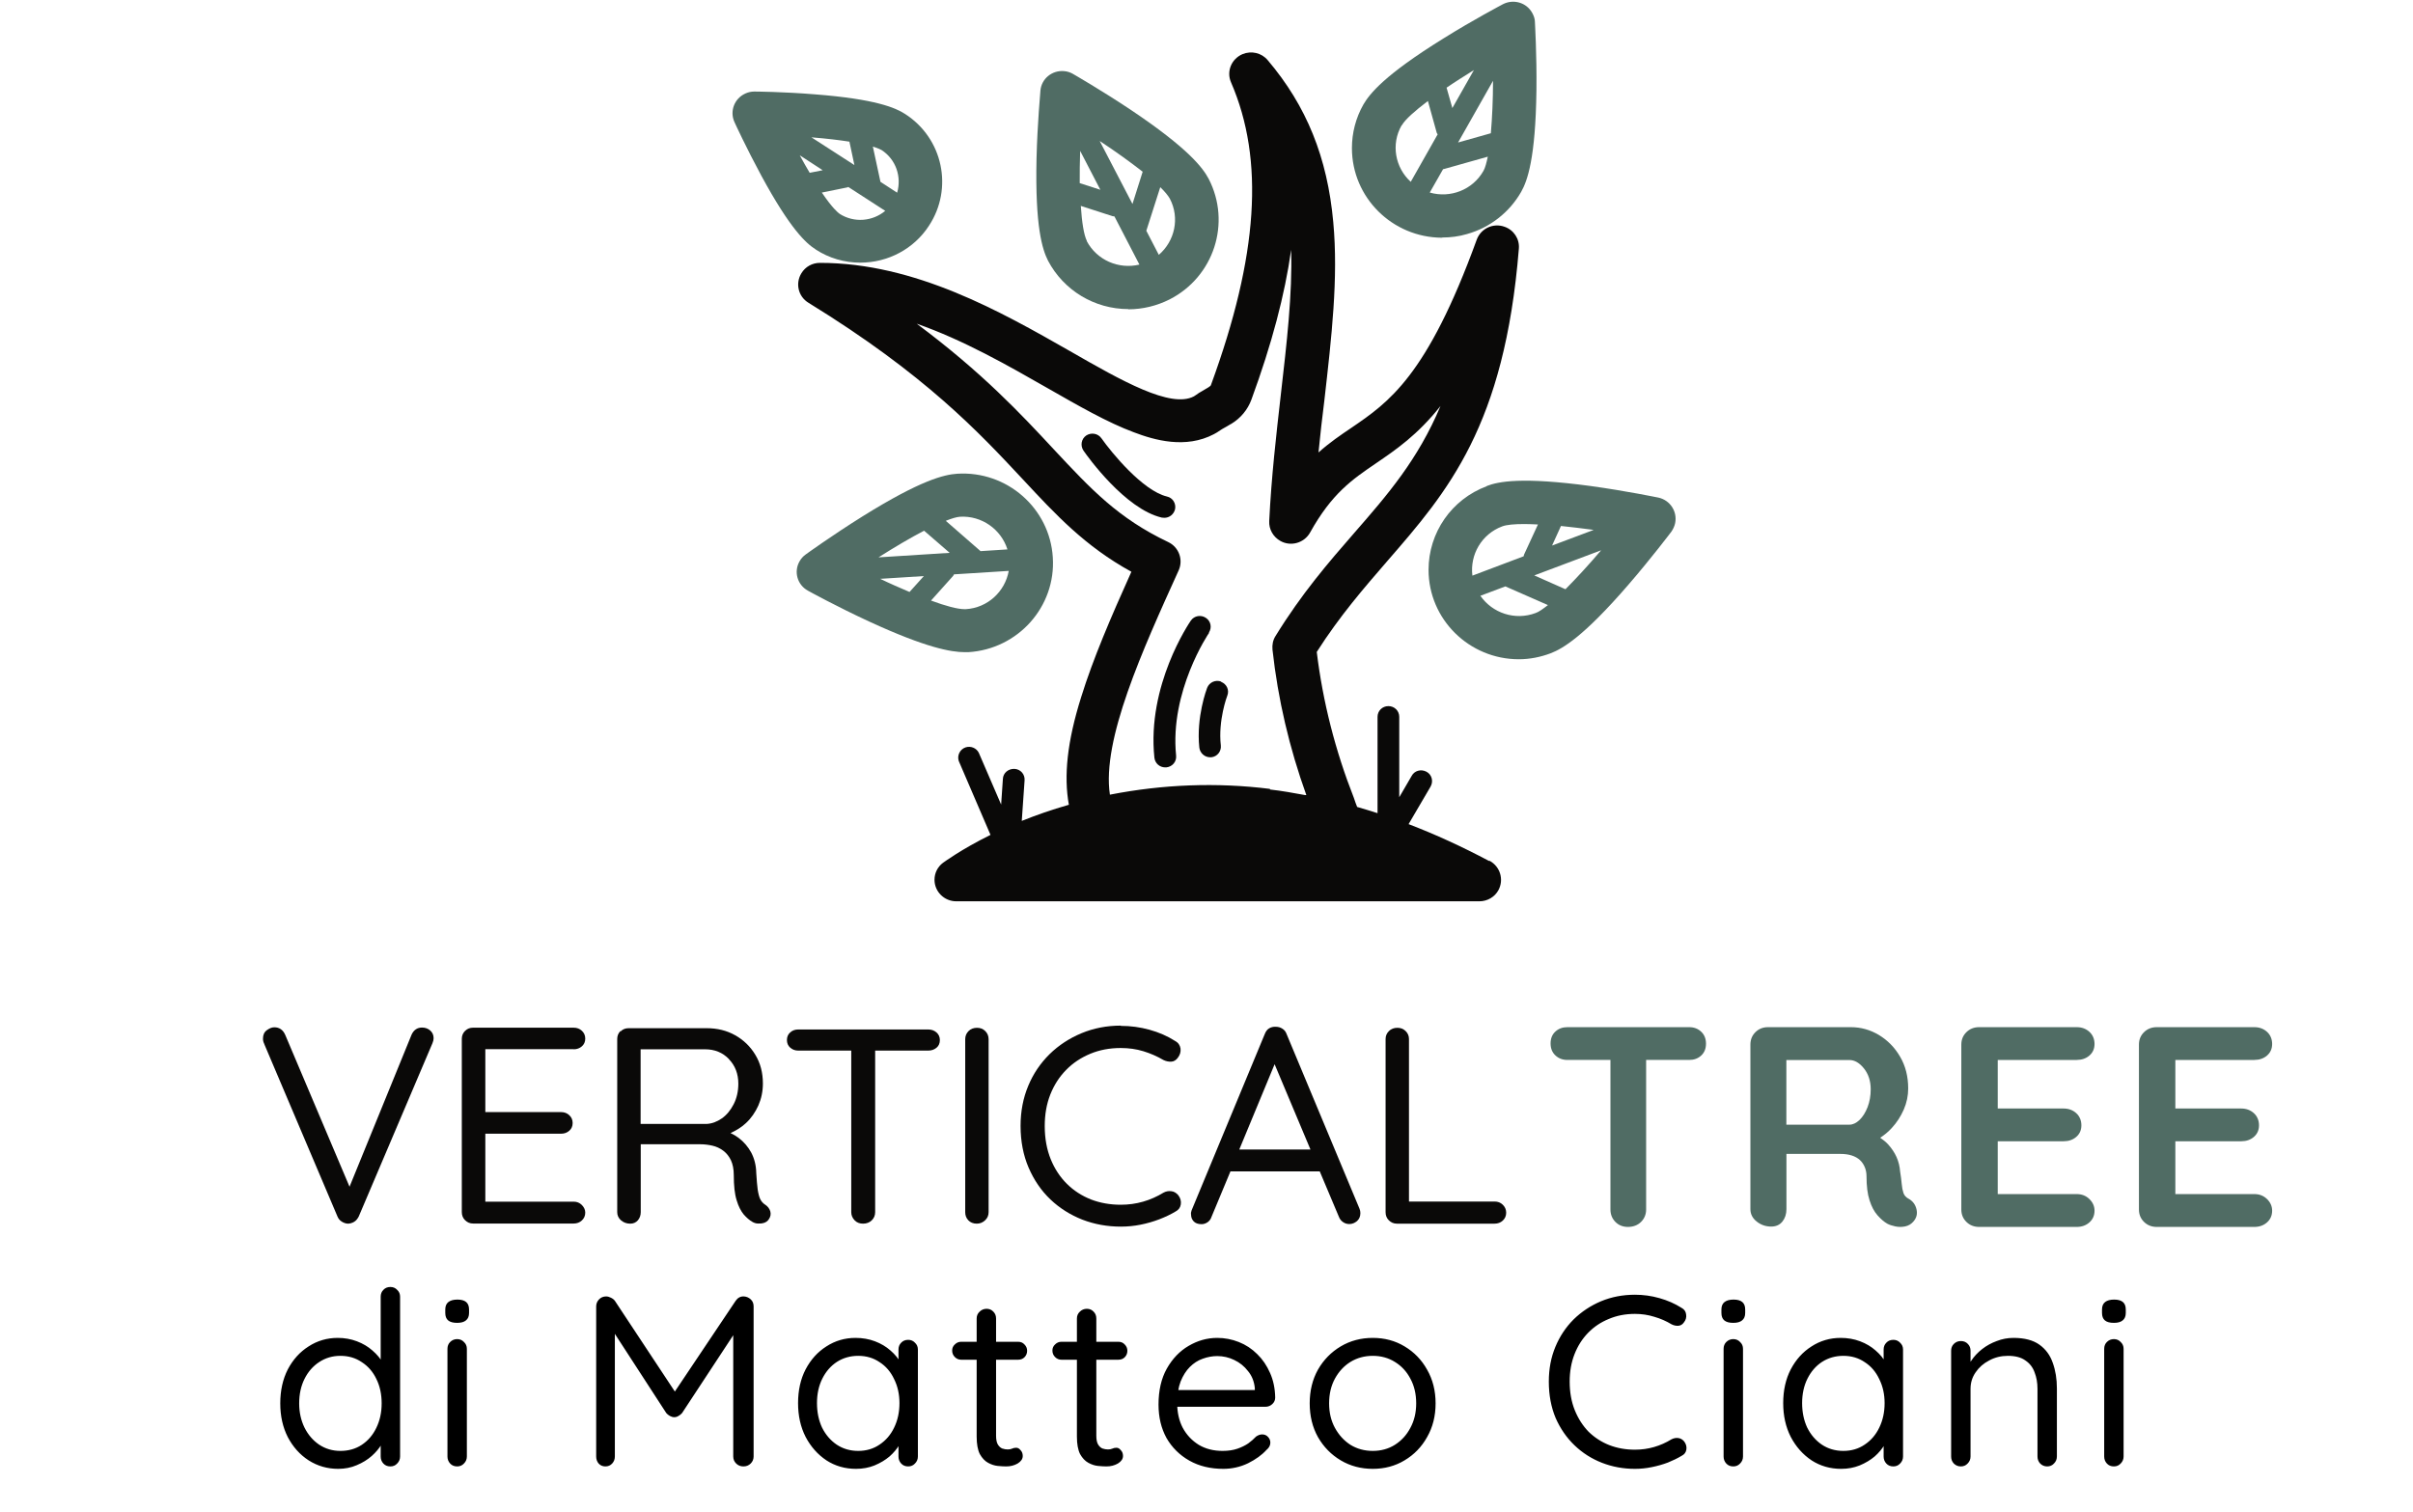 <svg width="504" height="316" viewBox="0 0 504 316" fill="none" xmlns="http://www.w3.org/2000/svg">
<path d="M310.984 179.867C305.407 176.903 299.831 174.343 294.209 172.187L298.788 164.372C298.788 164.372 298.788 164.328 298.833 164.283C299.423 163.205 299.06 161.813 297.927 161.229C296.793 160.645 295.433 161.004 294.843 162.127L292.259 166.573V149.776C292.259 148.519 291.262 147.53 289.992 147.53C288.723 147.53 287.725 148.519 287.725 149.776V169.897C286.32 169.448 284.869 168.998 283.463 168.594C283.191 167.965 283.01 167.337 282.783 166.708C278.929 156.917 276.3 146.677 275.03 136.213C279.836 128.667 284.914 122.829 289.811 117.17C302.37 102.708 314.249 89.01 317.241 51.958C317.422 49.937 316.198 48.05 314.249 47.377C311.891 46.523 309.307 47.736 308.445 50.071C298.063 78.635 290.038 84.07 282.285 89.369C280.018 90.896 277.705 92.468 275.393 94.534C275.756 90.852 276.164 87.214 276.617 83.665C278.113 70.506 279.564 58.111 278.476 46.389C277.252 32.915 272.899 22.136 264.784 12.57C263.514 11.043 261.383 10.549 259.524 11.312C257.212 12.3 256.124 14.905 257.121 17.196C264.149 33.409 262.789 53.485 252.95 80.387C252.905 80.567 252.769 80.701 252.588 80.791L252.406 80.926C251.998 81.15 251.59 81.42 251.046 81.734C250.593 81.959 250.23 82.228 249.913 82.453C249.686 82.588 249.504 82.722 249.368 82.812C244.517 85.372 234.316 79.579 223.525 73.381C209.107 65.162 191.198 54.922 171.249 54.922C169.662 54.922 168.212 55.73 167.395 57.078C166.081 59.188 166.715 61.973 168.892 63.276C193.284 78.276 204.528 90.402 213.596 100.103C220.533 107.559 226.608 114.116 236.311 119.46C232.004 129.027 228.286 137.695 225.837 145.599C222.89 154.941 222.165 162.127 223.253 168.145C219.626 169.178 216.316 170.346 213.415 171.514L214.004 163.025C214.095 161.768 213.143 160.69 211.873 160.645C210.604 160.6 209.515 161.498 209.47 162.756L209.107 168.1L204.437 157.276C203.939 156.288 202.76 155.794 201.672 156.154C200.493 156.558 199.858 157.86 200.266 159.028L206.886 174.433C200.72 177.487 197.229 180.092 196.957 180.271C195.823 181.125 195.188 182.427 195.188 183.819C195.188 186.29 197.229 188.311 199.722 188.311H308.989C310.667 188.311 312.208 187.412 312.979 185.975C314.158 183.775 313.342 181.08 311.166 179.867H310.984ZM265.237 164.822C254.084 163.429 242.84 163.878 231.822 166.034C230.099 154.627 238.623 135.853 246.195 119.146C247.192 116.9 246.195 114.296 244.018 113.263C233.545 108.277 227.923 102.259 220.125 93.906C213.279 86.54 205.163 77.827 191.47 67.632C201.218 71.045 210.422 76.3 218.901 81.15C225.339 84.833 231.369 88.291 236.81 90.312C241.162 91.974 247.646 93.816 253.54 90.717C253.993 90.492 254.401 90.223 254.854 89.908C255.036 89.774 255.262 89.639 255.353 89.594C256.033 89.235 256.532 88.92 256.985 88.651L257.167 88.561C259.116 87.393 260.613 85.597 261.383 83.486C265.645 71.854 268.365 61.569 269.68 52.182C269.952 61.479 268.774 71.584 267.504 82.633C266.552 90.986 265.554 99.654 265.101 108.861C265.01 110.568 265.917 112.185 267.459 113.038C269.635 114.251 272.401 113.442 273.625 111.286C278.159 103.112 282.421 100.193 287.363 96.825C291.579 93.95 296.068 90.896 300.874 84.833C296.158 96.061 289.811 103.382 282.874 111.331C277.433 117.574 271.857 124.041 266.416 132.889C265.872 133.742 265.69 134.731 265.781 135.719C266.915 146.093 269.318 156.288 272.854 166.124C272.763 166.124 272.673 166.124 272.627 166.124C270.179 165.675 267.731 165.226 265.282 164.956L265.237 164.822Z" fill="#0A0908"/>
<path d="M252.497 132.171C253.177 131.138 252.905 129.79 251.907 129.117C250.865 128.398 249.459 128.623 248.734 129.656C248.371 130.195 239.53 143.174 241.117 158.309C241.253 159.477 242.205 160.331 243.384 160.331C243.474 160.331 243.52 160.331 243.61 160.331C244.88 160.196 245.787 159.118 245.651 157.86C244.29 144.432 252.406 132.395 252.542 132.216L252.497 132.171Z" fill="#0A0908"/>
<path d="M255.082 142.411C253.903 141.962 252.588 142.545 252.134 143.713C252.044 143.938 249.822 149.821 250.502 156.199C250.638 157.322 251.59 158.22 252.769 158.22C252.86 158.22 252.951 158.22 252.996 158.22C254.265 158.085 255.127 156.962 254.991 155.75C254.401 150.495 256.306 145.42 256.351 145.33C256.804 144.162 256.215 142.905 255.036 142.456L255.082 142.411Z" fill="#0A0908"/>
<path d="M235.676 64.623C238.668 64.623 241.616 63.904 244.291 62.557C253.54 57.841 257.212 46.568 252.452 37.361C251.227 35.07 248.28 31.073 236.311 23.034C230.054 18.857 224.341 15.579 224.115 15.444C223.571 15.13 222.936 14.905 222.256 14.86C219.762 14.636 217.541 16.432 217.314 18.902C217.314 19.172 216.679 25.684 216.498 33.139C216.18 47.421 217.722 52.137 218.901 54.472C222.165 60.67 228.603 64.578 235.676 64.578V64.623ZM229.827 39.651L225.52 38.259C225.52 36.148 225.52 33.858 225.611 31.522L229.827 39.651ZM227.016 50.34C226.382 49.083 225.974 46.433 225.747 43.02L232.412 45.176C232.412 45.176 232.638 45.176 232.774 45.221L237.988 55.281C233.681 56.314 229.102 54.383 226.971 50.34H227.016ZM242.024 53.215L239.439 48.23C239.439 48.23 239.439 48.23 239.439 48.185L242.341 39.112C243.293 40.011 243.973 40.864 244.336 41.493C246.467 45.535 245.379 50.386 242.024 53.26V53.215ZM238.668 35.879L236.538 42.616L229.691 29.456C233.046 31.657 236.13 33.903 238.668 35.879Z" fill="#506C64"/>
<path d="M170.388 52.137C173.153 53.934 176.372 54.877 179.682 54.877C185.485 54.877 190.881 52.002 194.009 47.197C199.178 39.382 196.956 28.873 189.022 23.798C187.072 22.54 182.946 20.699 170.206 19.711C163.587 19.172 157.783 19.127 157.557 19.127C156.922 19.127 156.287 19.261 155.698 19.531C153.385 20.564 152.388 23.214 153.385 25.459C153.476 25.684 155.879 30.894 159.007 36.687C165.038 47.825 168.347 50.835 170.342 52.092L170.388 52.137ZM167.078 32.511C167.078 32.511 167.078 32.511 167.078 32.466L171.838 35.565L169.118 36.103C168.483 35.026 167.803 33.858 167.078 32.511ZM175.33 44.637C175.057 44.457 173.879 43.514 171.657 40.235L176.962 39.157C176.962 39.157 177.098 39.113 177.188 39.068L184.896 44.053C182.266 46.254 178.413 46.613 175.375 44.682L175.33 44.637ZM187.344 40.235L183.899 37.99L182.312 30.624C183.445 30.983 183.944 31.253 184.125 31.343C187.163 33.319 188.342 36.957 187.39 40.235H187.344ZM177.415 29.591L178.458 34.487L169.481 28.693C172.836 28.962 175.33 29.277 177.37 29.591H177.415Z" fill="#506C64"/>
<path d="M181.586 129.88C193.465 135.359 198.679 136.258 201.49 136.258C201.762 136.258 202.034 136.258 202.261 136.258C212.643 135.629 220.578 126.736 219.898 116.451C219.263 106.167 210.286 98.307 199.903 98.981C197.273 99.16 192.422 100.238 180.181 107.873C173.788 111.87 168.438 115.733 168.256 115.868C167.712 116.272 167.304 116.721 166.987 117.305C165.763 119.461 166.534 122.2 168.755 123.413C168.982 123.548 174.785 126.736 181.586 129.88ZM193.012 110.882L198.362 115.508L183.49 116.451C186.891 114.296 190.155 112.365 193.012 110.882ZM183.762 120.943L192.966 120.359L189.974 123.682C187.979 122.829 185.893 121.931 183.762 120.898V120.943ZM201.717 127.275H201.445C199.994 127.275 197.5 126.602 194.462 125.479L199.087 120.314C199.087 120.314 199.223 120.089 199.268 120L210.694 119.281C209.923 123.593 206.296 127.006 201.717 127.275ZM200.492 107.963C205.072 107.694 209.107 110.613 210.422 114.79L204.8 115.149C204.8 115.149 204.8 115.149 204.754 115.104L197.545 108.816C198.77 108.322 199.812 108.008 200.538 107.963H200.492Z" fill="#506C64"/>
<path d="M301.281 49.622C303.004 49.622 304.727 49.398 306.405 48.904C311.211 47.556 315.291 44.367 317.739 40.056C319.009 37.81 320.732 33.139 320.913 18.857C321.004 11.357 320.596 4.845 320.596 4.575C320.596 3.947 320.369 3.318 320.052 2.734C318.873 0.533 316.107 -0.275 313.886 0.893C313.659 1.027 307.81 4.081 301.417 8.078C289.176 15.669 286.093 19.576 284.778 21.822C283.191 24.606 282.375 27.75 282.375 30.939C282.375 41.269 290.808 49.622 301.191 49.667L301.281 49.622ZM303.367 22.63L302.143 18.318C303.911 17.106 305.861 15.893 307.856 14.636L303.322 22.63H303.367ZM311.845 16.881C311.845 20.878 311.664 24.651 311.392 27.84L304.546 29.771L311.845 16.881ZM298.652 40.191L301.417 35.34C301.417 35.34 301.463 35.34 301.508 35.34L310.757 32.735C310.485 33.993 310.213 35.071 309.85 35.699C307.583 39.697 302.914 41.448 298.652 40.236V40.191ZM292.803 26.178C293.483 24.965 295.523 23.169 298.244 21.103L300.103 27.795C300.103 27.795 300.239 27.974 300.284 28.064L294.662 37.99C291.397 35.026 290.491 30.13 292.758 26.178H292.803Z" fill="#506C64"/>
<path d="M310.531 101.586C303.186 104.325 298.38 111.287 298.38 119.057C298.38 129.386 306.858 137.74 317.241 137.74C319.508 137.74 321.775 137.291 323.906 136.482C326.354 135.539 330.707 133.069 340.092 122.2C344.988 116.542 348.933 111.287 349.114 111.062C349.477 110.523 349.749 109.939 349.885 109.311C350.384 106.885 348.842 104.505 346.394 103.966C346.122 103.921 339.684 102.574 332.203 101.541C317.876 99.61 312.979 100.598 310.531 101.541V101.586ZM313.75 109.984C314.702 109.625 316.289 109.49 318.42 109.49C319.236 109.49 320.233 109.535 321.231 109.58L318.329 115.868C318.329 115.868 318.284 116.092 318.238 116.227L307.538 120.269C306.994 115.913 309.443 111.601 313.75 109.984ZM309.171 124.491L314.43 122.515C314.43 122.515 314.43 122.515 314.521 122.56L323.316 126.422C322.274 127.231 321.412 127.859 320.732 128.084C316.425 129.701 311.71 128.084 309.216 124.491H309.171ZM326.943 123.099L320.46 120.224L334.424 114.97C331.84 118.024 329.256 120.808 326.989 123.099H326.943ZM332.792 110.748L324.178 113.982L326.037 109.895C328.213 110.119 330.435 110.389 332.792 110.703V110.748Z" fill="#506C64"/>
<path d="M243.747 103.741C238.669 102.529 232.14 94.534 230.054 91.57C229.329 90.537 227.923 90.312 226.881 90.986C225.838 91.705 225.611 93.097 226.291 94.13C227.153 95.388 234.996 106.346 242.659 108.143C242.84 108.143 243.021 108.187 243.203 108.187C244.246 108.187 245.152 107.469 245.424 106.436C245.696 105.223 244.971 104.011 243.747 103.741Z" fill="#0A0908"/>
<path d="M55.148 218.023L70.483 254.158C70.673 254.615 70.971 254.991 71.378 255.233C71.758 255.475 72.193 255.637 72.627 255.664C73.088 255.664 73.55 255.529 73.957 255.287C74.364 255.045 74.69 254.642 74.934 254.158L90.323 217.97C90.486 217.593 90.567 217.217 90.567 216.921C90.567 216.249 90.323 215.711 89.862 215.308C89.4 214.905 88.83 214.69 88.152 214.69C87.175 214.69 86.442 215.173 85.981 216.141L73.007 247.947L59.599 216.276C59.138 215.173 58.35 214.636 57.292 214.636C56.776 214.636 56.261 214.851 55.718 215.254C55.175 215.657 54.931 216.249 54.931 216.975C54.931 217.163 54.931 217.351 54.985 217.539C55.012 217.728 55.093 217.889 55.175 218.023H55.148Z" fill="#0A0908"/>
<path d="M119.826 219.233C120.504 219.233 121.074 219.018 121.536 218.615C121.997 218.212 122.241 217.674 122.241 217.002C122.241 216.33 121.997 215.792 121.536 215.362C121.074 214.932 120.504 214.717 119.826 214.717H98.818C98.14 214.717 97.597 214.932 97.136 215.389C96.674 215.846 96.457 216.383 96.457 217.056V253.244C96.457 253.916 96.674 254.481 97.136 254.938C97.597 255.395 98.14 255.637 98.818 255.637H119.826C120.504 255.637 121.074 255.422 121.536 254.992C121.997 254.561 122.241 254.024 122.241 253.352C122.241 252.76 121.997 252.249 121.536 251.765C121.074 251.308 120.504 251.066 119.826 251.066H101.37V236.87H117.193C117.872 236.87 118.442 236.655 118.903 236.252C119.364 235.849 119.609 235.311 119.609 234.639C119.609 233.967 119.364 233.429 118.903 232.999C118.442 232.569 117.872 232.354 117.193 232.354H101.37V219.206H119.826V219.233Z" fill="#0A0908"/>
<path d="M129.597 215.415C129.135 215.873 128.918 216.41 128.918 217.082V253.271C128.918 253.943 129.189 254.508 129.705 254.965C130.248 255.422 130.872 255.664 131.632 255.664C132.311 255.664 132.826 255.422 133.233 254.965C133.613 254.508 133.831 253.943 133.831 253.271V239.075H146.289C147.157 239.075 147.998 239.183 148.813 239.371C149.627 239.559 150.387 239.908 151.065 240.419C151.744 240.93 152.26 241.575 152.667 242.409C153.047 243.215 153.264 244.264 153.264 245.501C153.264 247.732 153.454 249.48 153.861 250.77C154.241 252.061 154.757 253.029 155.327 253.728C155.924 254.4 156.521 254.938 157.145 255.287C157.471 255.475 157.824 255.61 158.258 255.637C158.692 255.664 159.126 255.637 159.561 255.502C159.995 255.368 160.321 255.126 160.565 254.776C160.945 254.239 161.053 253.674 160.891 253.083C160.701 252.491 160.348 252.034 159.805 251.684C159.371 251.416 159.045 251.039 158.801 250.555C158.556 250.071 158.394 249.399 158.258 248.539C158.149 247.678 158.041 246.522 157.959 245.097C157.932 243.457 157.552 242.032 156.901 240.796C156.222 239.559 155.354 238.564 154.295 237.758C153.752 237.354 153.182 237.005 152.585 236.736C153.752 236.198 154.838 235.553 155.788 234.666C156.901 233.644 157.742 232.407 158.394 230.982C159.018 229.557 159.344 228.025 159.344 226.385C159.344 224.126 158.828 222.137 157.769 220.389C156.738 218.669 155.327 217.297 153.562 216.303C151.798 215.308 149.817 214.824 147.591 214.824H131.306C130.628 214.824 130.085 215.039 129.624 215.496L129.597 215.415ZM152.232 221.277C153.562 222.648 154.214 224.368 154.214 226.412C154.214 227.998 153.888 229.45 153.237 230.714C152.585 231.977 151.771 232.972 150.767 233.671C149.763 234.37 148.704 234.773 147.564 234.827H133.803V219.233H147.266C149.274 219.233 150.93 219.905 152.26 221.277H152.232Z" fill="#0A0908"/>
<path d="M193.895 215.093H166.699C166.048 215.093 165.478 215.308 165.043 215.711C164.582 216.114 164.365 216.652 164.365 217.297C164.365 217.942 164.582 218.48 165.043 218.883C165.505 219.287 166.048 219.502 166.699 219.502H177.8V253.27C177.8 253.916 178.044 254.48 178.505 254.964C178.967 255.448 179.564 255.663 180.27 255.663C181.002 255.663 181.627 255.421 182.088 254.964C182.55 254.507 182.794 253.943 182.794 253.27V219.502H193.895C194.546 219.502 195.116 219.314 195.605 218.91C196.066 218.534 196.31 217.996 196.31 217.297C196.31 216.652 196.066 216.114 195.605 215.711C195.143 215.308 194.573 215.093 193.895 215.093Z" fill="#0A0908"/>
<path d="M206.488 253.271V217.136C206.488 216.437 206.244 215.872 205.783 215.415C205.321 214.958 204.751 214.743 204.073 214.743C203.367 214.743 202.77 214.958 202.309 215.415C201.847 215.872 201.603 216.437 201.603 217.136V253.271C201.603 253.943 201.82 254.507 202.254 254.964C202.689 255.421 203.286 255.663 204.019 255.663C204.697 255.663 205.267 255.421 205.756 254.964C206.244 254.507 206.488 253.943 206.488 253.271Z" fill="#0A0908"/>
<path d="M234.118 214.286C231.16 214.286 228.419 214.824 225.894 215.873C223.37 216.921 221.145 218.373 219.218 220.255C217.318 222.137 215.825 224.315 214.766 226.869C213.708 229.396 213.165 232.192 213.165 235.23C213.165 238.457 213.735 241.387 214.848 243.968C215.961 246.549 217.481 248.781 219.408 250.609C221.335 252.437 223.56 253.835 226.084 254.83C228.609 255.798 231.268 256.282 234.118 256.282C235.502 256.282 236.86 256.148 238.217 255.879C239.574 255.61 240.876 255.234 242.152 254.75C243.401 254.266 244.541 253.728 245.518 253.136C246.142 252.814 246.522 252.33 246.63 251.658C246.739 250.986 246.576 250.313 246.088 249.695C245.681 249.238 245.219 248.942 244.676 248.888C244.133 248.808 243.563 248.888 243.021 249.184C241.691 249.991 240.279 250.636 238.759 251.066C237.267 251.496 235.72 251.711 234.091 251.711C231.838 251.711 229.776 251.335 227.876 250.609C225.976 249.856 224.293 248.781 222.855 247.356C221.416 245.931 220.276 244.21 219.462 242.194C218.648 240.177 218.213 237.865 218.213 235.284C218.213 232.865 218.593 230.66 219.38 228.67C220.168 226.681 221.28 224.96 222.692 223.535C224.103 222.083 225.786 220.981 227.713 220.174C229.64 219.368 231.757 218.965 234.091 218.965C235.747 218.965 237.321 219.18 238.814 219.637C240.307 220.094 241.718 220.712 242.994 221.465C243.536 221.734 244.106 221.841 244.649 221.814C245.192 221.788 245.653 221.492 246.006 221.008C246.468 220.416 246.658 219.771 246.576 219.072C246.468 218.373 246.088 217.835 245.436 217.486C243.835 216.464 242.044 215.684 240.089 215.147C238.135 214.609 236.154 214.34 234.091 214.34L234.118 214.286Z" fill="#0A0908"/>
<path d="M275.645 244.721L279.635 254.185C279.825 254.696 280.123 255.072 280.53 255.341C280.91 255.61 281.344 255.744 281.833 255.744C282.43 255.744 282.946 255.529 283.434 255.126C283.896 254.723 284.14 254.158 284.14 253.459C284.14 253.136 284.086 252.841 283.95 252.518L268.724 216.034C268.561 215.577 268.289 215.2 267.855 214.931C267.448 214.663 266.987 214.528 266.471 214.528C265.955 214.501 265.494 214.609 265.087 214.851C264.68 215.093 264.381 215.496 264.164 216.061L248.883 252.894C248.775 253.217 248.72 253.486 248.775 253.782C248.775 254.319 248.965 254.803 249.318 255.18C249.67 255.556 250.213 255.771 250.973 255.771C251.407 255.771 251.815 255.637 252.222 255.368C252.602 255.099 252.9 254.723 253.036 254.266L256.999 244.748H275.672L275.645 244.721ZM266.227 222.352L273.718 240.177H258.844L266.227 222.352Z" fill="#0A0908"/>
<path d="M291.767 255.663H312.177C312.856 255.663 313.426 255.448 313.887 255.018C314.349 254.588 314.593 254.05 314.593 253.378C314.593 252.706 314.349 252.168 313.887 251.711C313.426 251.254 312.856 251.039 312.177 251.039H294.291V217.082C294.291 216.41 294.047 215.872 293.586 215.415C293.124 214.958 292.554 214.743 291.876 214.743C291.17 214.743 290.573 214.958 290.111 215.415C289.65 215.872 289.406 216.41 289.406 217.082V253.271C289.406 253.943 289.623 254.507 290.084 254.964C290.546 255.421 291.089 255.663 291.767 255.663Z" fill="#0A0908"/>
<path d="M352.845 214.609H327.366C326.378 214.609 325.541 214.909 324.872 215.526C324.202 216.143 323.868 216.965 323.868 218.009C323.868 219.053 324.202 219.875 324.872 220.508C325.541 221.14 326.378 221.457 327.366 221.457H336.371V252.707C336.371 253.735 336.721 254.605 337.406 255.301C338.09 255.997 338.973 256.345 340.037 256.345C341.102 256.345 342.061 255.997 342.76 255.301C343.46 254.605 343.825 253.735 343.825 252.707V221.457H352.83C353.819 221.457 354.656 221.156 355.325 220.54C355.994 219.923 356.329 219.1 356.329 218.057C356.329 217.013 355.994 216.19 355.325 215.558C354.656 214.925 353.819 214.609 352.83 214.609H352.845Z" fill="#506C64"/>
<path d="M398.626 250.447C398.099 250.163 397.749 249.768 397.573 249.263C397.398 248.742 397.27 248.111 397.207 247.354C397.143 246.596 397.031 245.728 396.872 244.734C396.792 243.661 396.537 242.667 396.122 241.736C395.708 240.805 395.118 239.937 394.384 239.116C393.906 238.595 393.332 238.138 392.71 237.712C393.571 237.159 394.384 236.497 395.118 235.692C396.186 234.54 397.015 233.246 397.637 231.826C398.259 230.39 398.562 228.922 398.562 227.423C398.562 224.929 398.004 222.704 396.872 220.779C395.756 218.854 394.273 217.355 392.455 216.25C390.637 215.161 388.676 214.609 386.587 214.609H369.271C368.234 214.609 367.357 214.956 366.656 215.65C365.954 216.345 365.604 217.213 365.604 218.238V252.64C365.604 253.666 366.05 254.534 366.927 255.228C367.804 255.923 368.808 256.27 369.941 256.27C370.945 256.27 371.726 255.923 372.284 255.228C372.843 254.534 373.13 253.666 373.13 252.64V241.089H384.371C385.296 241.089 386.093 241.199 386.779 241.42C387.464 241.641 388.022 241.957 388.469 242.367C388.915 242.777 389.25 243.282 389.489 243.85C389.728 244.419 389.856 245.05 389.856 245.728C389.856 247.796 390.063 249.484 390.494 250.794C390.908 252.104 391.466 253.145 392.152 253.918C392.838 254.692 393.507 255.276 394.193 255.67C394.639 255.907 395.197 256.096 395.883 256.238C396.569 256.38 397.238 256.38 397.924 256.238C398.61 256.096 399.168 255.765 399.614 255.26C400.3 254.502 400.523 253.65 400.3 252.672C400.077 251.693 399.535 250.952 398.642 250.447H398.626ZM390.079 231.321C389.633 232.457 389.075 233.34 388.389 234.003C387.703 234.65 387.002 234.982 386.284 234.982H373.114V221.473H386.284C387.368 221.473 388.373 222.057 389.314 223.225C390.255 224.393 390.733 225.86 390.733 227.596C390.733 228.953 390.51 230.184 390.079 231.321Z" fill="#506C64"/>
<path d="M433.767 221.454C434.817 221.454 435.705 221.154 436.416 220.537C437.126 219.921 437.482 219.114 437.482 218.118C437.482 217.123 437.126 216.237 436.416 215.589C435.705 214.941 434.817 214.609 433.767 214.609H413.372C412.322 214.609 411.434 214.957 410.724 215.652C410.013 216.348 409.658 217.217 409.658 218.245V252.709C409.658 253.736 410.013 254.606 410.724 255.301C411.434 255.997 412.322 256.345 413.372 256.345H433.767C434.817 256.345 435.705 256.029 436.416 255.396C437.126 254.764 437.482 253.942 437.482 252.946C437.482 252.029 437.126 251.223 436.416 250.527C435.705 249.831 434.817 249.484 433.767 249.484H417.264V238.449H431.022C432.072 238.449 432.96 238.149 433.671 237.532C434.381 236.915 434.736 236.109 434.736 235.113C434.736 234.117 434.381 233.232 433.671 232.584C432.96 231.936 432.072 231.604 431.022 231.604H417.264V221.47H433.767V221.454Z" fill="#506C64"/>
<path d="M470.866 221.454C471.916 221.454 472.804 221.154 473.514 220.537C474.225 219.921 474.58 219.114 474.58 218.118C474.58 217.123 474.225 216.237 473.514 215.589C472.804 214.941 471.916 214.609 470.866 214.609H450.471C449.421 214.609 448.533 214.957 447.822 215.652C447.112 216.348 446.756 217.217 446.756 218.245V252.709C446.756 253.736 447.112 254.606 447.822 255.301C448.533 255.997 449.421 256.345 450.471 256.345H470.866C471.916 256.345 472.804 256.029 473.514 255.396C474.225 254.764 474.58 253.942 474.58 252.946C474.58 252.029 474.225 251.223 473.514 250.527C472.804 249.831 471.916 249.484 470.866 249.484H454.362V238.449H468.121C469.17 238.449 470.059 238.149 470.769 237.532C471.48 236.915 471.835 236.109 471.835 235.113C471.835 234.117 471.48 233.232 470.769 232.584C470.059 231.936 469.17 231.604 468.121 231.604H454.362V221.47H470.866V221.454Z" fill="#506C64"/>
<path d="M81.54 268.891C82.115 268.891 82.588 269.093 82.959 269.499C83.365 269.87 83.567 270.343 83.567 270.917V304.307C83.567 304.881 83.365 305.371 82.959 305.776C82.588 306.182 82.115 306.384 81.54 306.384C80.933 306.384 80.443 306.182 80.071 305.776C79.7 305.371 79.514 304.881 79.514 304.307V299.494L80.477 299.139C80.477 299.95 80.223 300.811 79.716 301.723C79.21 302.601 78.517 303.429 77.639 304.206C76.761 304.982 75.714 305.624 74.498 306.131C73.316 306.638 72.032 306.891 70.647 306.891C68.384 306.891 66.323 306.3 64.466 305.118C62.642 303.935 61.189 302.314 60.108 300.254C59.061 298.193 58.538 295.846 58.538 293.211C58.538 290.542 59.061 288.178 60.108 286.117C61.189 284.057 62.642 282.453 64.466 281.304C66.29 280.122 68.316 279.531 70.546 279.531C71.964 279.531 73.299 279.767 74.548 280.24C75.798 280.713 76.879 281.355 77.791 282.165C78.737 282.976 79.48 283.871 80.02 284.851C80.561 285.83 80.831 286.81 80.831 287.79L79.514 287.486V270.917C79.514 270.343 79.7 269.87 80.071 269.499C80.443 269.093 80.933 268.891 81.54 268.891ZM71.103 303.142C72.792 303.142 74.278 302.719 75.562 301.875C76.879 300.997 77.892 299.814 78.602 298.328C79.345 296.808 79.716 295.102 79.716 293.211C79.716 291.286 79.345 289.58 78.602 288.094C77.892 286.607 76.879 285.442 75.562 284.597C74.278 283.719 72.792 283.28 71.103 283.28C69.448 283.28 67.962 283.719 66.644 284.597C65.361 285.442 64.347 286.607 63.604 288.094C62.861 289.58 62.49 291.286 62.49 293.211C62.49 295.069 62.861 296.758 63.604 298.278C64.347 299.764 65.361 300.946 66.644 301.824C67.962 302.702 69.448 303.142 71.103 303.142ZM97.514 304.307C97.514 304.881 97.311 305.371 96.906 305.776C96.534 306.182 96.061 306.384 95.487 306.384C94.879 306.384 94.389 306.182 94.018 305.776C93.646 305.371 93.46 304.881 93.46 304.307V281.811C93.46 281.237 93.646 280.764 94.018 280.392C94.423 279.987 94.913 279.784 95.487 279.784C96.061 279.784 96.534 279.987 96.906 280.392C97.311 280.764 97.514 281.237 97.514 281.811V304.307ZM95.487 276.389C94.642 276.389 94.018 276.221 93.612 275.883C93.207 275.545 93.004 275.021 93.004 274.312V273.603C93.004 272.893 93.224 272.37 93.663 272.032C94.102 271.694 94.727 271.525 95.538 271.525C96.348 271.525 96.956 271.694 97.362 272.032C97.767 272.37 97.97 272.893 97.97 273.603V274.312C97.97 275.021 97.75 275.545 97.311 275.883C96.906 276.221 96.298 276.389 95.487 276.389ZM126.601 270.867C126.905 270.867 127.226 270.951 127.564 271.12C127.935 271.289 128.223 271.509 128.425 271.779L141.852 292.096L140.079 292.046L153.657 271.779C154.096 271.137 154.671 270.833 155.38 270.867C155.92 270.901 156.393 271.103 156.799 271.475C157.204 271.846 157.407 272.336 157.407 272.944V304.307C157.407 304.881 157.204 305.371 156.799 305.776C156.393 306.182 155.887 306.384 155.279 306.384C154.671 306.384 154.164 306.182 153.759 305.776C153.353 305.371 153.151 304.881 153.151 304.307V276.795L154.417 277.048L142.46 295.238C142.257 295.474 142.004 295.677 141.7 295.846C141.43 296.014 141.143 296.099 140.839 296.099C140.535 296.099 140.231 296.014 139.927 295.846C139.623 295.677 139.369 295.474 139.167 295.238L127.361 277.048L128.425 275.731V304.307C128.425 304.881 128.239 305.371 127.868 305.776C127.496 306.182 127.023 306.384 126.449 306.384C125.875 306.384 125.402 306.182 125.031 305.776C124.693 305.371 124.524 304.881 124.524 304.307V272.944C124.524 272.404 124.71 271.931 125.081 271.525C125.487 271.086 125.993 270.867 126.601 270.867ZM189.693 279.936C190.267 279.936 190.74 280.139 191.111 280.544C191.517 280.916 191.719 281.389 191.719 281.963V304.307C191.719 304.881 191.517 305.371 191.111 305.776C190.74 306.182 190.267 306.384 189.693 306.384C189.085 306.384 188.595 306.182 188.223 305.776C187.852 305.371 187.666 304.881 187.666 304.307V299.494L188.629 299.392C188.629 300.135 188.375 300.946 187.869 301.824C187.362 302.702 186.67 303.53 185.791 304.307C184.913 305.05 183.866 305.675 182.65 306.182C181.468 306.655 180.184 306.891 178.799 306.891C176.502 306.891 174.442 306.3 172.618 305.118C170.794 303.902 169.341 302.263 168.261 300.203C167.213 298.142 166.69 295.795 166.69 293.16C166.69 290.492 167.213 288.144 168.261 286.117C169.341 284.057 170.794 282.453 172.618 281.304C174.442 280.122 176.469 279.531 178.698 279.531C180.15 279.531 181.501 279.767 182.751 280.24C184.001 280.713 185.082 281.355 185.994 282.165C186.94 282.976 187.666 283.871 188.173 284.851C188.713 285.83 188.983 286.81 188.983 287.79L187.666 287.486V281.963C187.666 281.389 187.852 280.916 188.223 280.544C188.595 280.139 189.085 279.936 189.693 279.936ZM179.255 303.142C180.944 303.142 182.43 302.702 183.714 301.824C185.031 300.946 186.045 299.764 186.754 298.278C187.497 296.758 187.869 295.052 187.869 293.16C187.869 291.302 187.497 289.63 186.754 288.144C186.045 286.624 185.031 285.442 183.714 284.597C182.43 283.719 180.944 283.28 179.255 283.28C177.6 283.28 176.114 283.702 174.797 284.547C173.513 285.391 172.5 286.557 171.757 288.043C171.013 289.529 170.642 291.235 170.642 293.16C170.642 295.052 170.997 296.758 171.706 298.278C172.449 299.764 173.462 300.946 174.746 301.824C176.063 302.702 177.566 303.142 179.255 303.142ZM200.751 280.341H212.658C213.198 280.341 213.637 280.527 213.975 280.899C214.347 281.27 214.533 281.709 214.533 282.216C214.533 282.757 214.347 283.213 213.975 283.584C213.637 283.922 213.198 284.091 212.658 284.091H200.751C200.244 284.091 199.805 283.905 199.434 283.533C199.062 283.162 198.876 282.706 198.876 282.165C198.876 281.659 199.062 281.237 199.434 280.899C199.805 280.527 200.244 280.341 200.751 280.341ZM206.071 273.451C206.645 273.451 207.118 273.653 207.49 274.059C207.861 274.43 208.047 274.903 208.047 275.477V299.95C208.047 300.76 208.165 301.368 208.402 301.774C208.638 302.179 208.942 302.466 209.314 302.635C209.719 302.77 210.108 302.838 210.479 302.838C210.817 302.838 211.104 302.787 211.34 302.686C211.611 302.55 211.915 302.483 212.252 302.483C212.59 302.483 212.894 302.652 213.164 302.99C213.468 303.294 213.62 303.699 213.62 304.206C213.62 304.814 213.266 305.337 212.556 305.776C211.847 306.182 211.053 306.384 210.175 306.384C209.702 306.384 209.111 306.35 208.402 306.283C207.726 306.215 207.051 305.996 206.375 305.624C205.7 305.253 205.125 304.645 204.652 303.8C204.213 302.922 203.994 301.706 203.994 300.152V275.477C203.994 274.903 204.196 274.43 204.602 274.059C205.007 273.653 205.497 273.451 206.071 273.451ZM221.691 280.341H233.598C234.138 280.341 234.577 280.527 234.915 280.899C235.286 281.27 235.472 281.709 235.472 282.216C235.472 282.757 235.286 283.213 234.915 283.584C234.577 283.922 234.138 284.091 233.598 284.091H221.691C221.184 284.091 220.745 283.905 220.373 283.533C220.002 283.162 219.816 282.706 219.816 282.165C219.816 281.659 220.002 281.237 220.373 280.899C220.745 280.527 221.184 280.341 221.691 280.341ZM227.011 273.451C227.585 273.451 228.058 273.653 228.429 274.059C228.801 274.43 228.987 274.903 228.987 275.477V299.95C228.987 300.76 229.105 301.368 229.341 301.774C229.578 302.179 229.882 302.466 230.254 302.635C230.659 302.77 231.047 302.838 231.419 302.838C231.757 302.838 232.044 302.787 232.28 302.686C232.55 302.55 232.854 302.483 233.192 302.483C233.53 302.483 233.834 302.652 234.104 302.99C234.408 303.294 234.56 303.699 234.56 304.206C234.56 304.814 234.206 305.337 233.496 305.776C232.787 306.182 231.993 306.384 231.115 306.384C230.642 306.384 230.051 306.35 229.341 306.283C228.666 306.215 227.99 305.996 227.315 305.624C226.639 305.253 226.065 304.645 225.592 303.8C225.153 302.922 224.933 301.706 224.933 300.152V275.477C224.933 274.903 225.136 274.43 225.541 274.059C225.947 273.653 226.437 273.451 227.011 273.451ZM255.506 306.891C252.804 306.891 250.439 306.317 248.412 305.168C246.386 304.02 244.798 302.449 243.65 300.456C242.535 298.43 241.978 296.099 241.978 293.464C241.978 290.526 242.552 288.026 243.7 285.965C244.883 283.871 246.403 282.284 248.26 281.203C250.152 280.088 252.145 279.531 254.239 279.531C255.793 279.531 257.296 279.818 258.749 280.392C260.201 280.966 261.485 281.811 262.599 282.925C263.714 284.006 264.609 285.324 265.285 286.878C265.96 288.398 266.315 290.103 266.349 291.995C266.349 292.535 266.146 292.991 265.741 293.363C265.335 293.734 264.862 293.92 264.322 293.92H244.308L243.396 290.424H262.903L262.093 291.134V290.019C261.957 288.634 261.485 287.452 260.674 286.472C259.897 285.459 258.934 284.682 257.786 284.141C256.671 283.601 255.489 283.331 254.239 283.331C253.226 283.331 252.212 283.517 251.199 283.888C250.22 284.226 249.324 284.8 248.514 285.611C247.737 286.388 247.095 287.401 246.588 288.651C246.116 289.901 245.879 291.404 245.879 293.16C245.879 295.119 246.268 296.842 247.044 298.328C247.855 299.814 248.97 300.997 250.388 301.875C251.807 302.719 253.462 303.142 255.354 303.142C256.536 303.142 257.566 302.99 258.445 302.686C259.323 302.382 260.083 302.01 260.725 301.571C261.366 301.098 261.907 300.625 262.346 300.152C262.785 299.848 263.207 299.696 263.613 299.696C264.119 299.696 264.525 299.865 264.829 300.203C265.166 300.541 265.335 300.946 265.335 301.419C265.335 301.993 265.065 302.5 264.525 302.939C263.579 303.986 262.295 304.915 260.674 305.726C259.053 306.503 257.33 306.891 255.506 306.891ZM299.852 293.211C299.852 295.846 299.261 298.193 298.078 300.254C296.93 302.314 295.359 303.935 293.366 305.118C291.407 306.3 289.195 306.891 286.729 306.891C284.263 306.891 282.034 306.3 280.041 305.118C278.048 303.935 276.46 302.314 275.278 300.254C274.13 298.193 273.556 295.846 273.556 293.211C273.556 290.576 274.13 288.229 275.278 286.168C276.46 284.108 278.048 282.486 280.041 281.304C282.034 280.122 284.263 279.531 286.729 279.531C289.195 279.531 291.407 280.122 293.366 281.304C295.359 282.486 296.93 284.108 298.078 286.168C299.261 288.229 299.852 290.576 299.852 293.211ZM295.798 293.211C295.798 291.252 295.393 289.529 294.582 288.043C293.805 286.557 292.725 285.391 291.34 284.547C289.989 283.702 288.452 283.28 286.729 283.28C285.006 283.28 283.452 283.702 282.068 284.547C280.716 285.391 279.636 286.557 278.825 288.043C278.014 289.529 277.609 291.252 277.609 293.211C277.609 295.136 278.014 296.842 278.825 298.328C279.636 299.814 280.716 300.997 282.068 301.875C283.452 302.719 285.006 303.142 286.729 303.142C288.452 303.142 289.989 302.719 291.34 301.875C292.725 300.997 293.805 299.814 294.582 298.328C295.393 296.842 295.798 295.136 295.798 293.211ZM351.214 273.248C351.788 273.552 352.109 274.008 352.176 274.616C352.278 275.224 352.126 275.781 351.72 276.288C351.416 276.727 351.028 276.964 350.555 276.997C350.082 277.031 349.609 276.93 349.136 276.693C348.022 276.018 346.823 275.494 345.539 275.123C344.255 274.717 342.904 274.515 341.486 274.515C339.493 274.515 337.669 274.869 336.014 275.579C334.359 276.254 332.923 277.217 331.707 278.467C330.491 279.717 329.545 281.203 328.87 282.925C328.194 284.648 327.856 286.557 327.856 288.651C327.856 290.88 328.211 292.873 328.92 294.63C329.63 296.386 330.592 297.889 331.808 299.139C333.058 300.355 334.494 301.284 336.115 301.926C337.77 302.567 339.56 302.888 341.486 302.888C342.871 302.888 344.205 302.702 345.488 302.331C346.772 301.959 347.988 301.419 349.136 300.71C349.609 300.473 350.082 300.389 350.555 300.456C351.028 300.524 351.433 300.76 351.771 301.166C352.176 301.706 352.328 302.28 352.227 302.888C352.126 303.462 351.805 303.885 351.264 304.155C350.42 304.662 349.457 305.134 348.376 305.574C347.295 305.979 346.164 306.3 344.982 306.536C343.833 306.773 342.668 306.891 341.486 306.891C339.054 306.891 336.757 306.469 334.595 305.624C332.433 304.78 330.525 303.564 328.87 301.976C327.214 300.389 325.897 298.48 324.918 296.251C323.972 293.988 323.499 291.454 323.499 288.651C323.499 286.016 323.955 283.601 324.867 281.405C325.779 279.21 327.046 277.301 328.667 275.68C330.322 274.059 332.23 272.792 334.392 271.88C336.588 270.968 338.952 270.512 341.486 270.512C343.242 270.512 344.948 270.749 346.603 271.221C348.292 271.694 349.829 272.37 351.214 273.248ZM364.059 304.307C364.059 304.881 363.857 305.371 363.451 305.776C363.08 306.182 362.607 306.384 362.033 306.384C361.425 306.384 360.935 306.182 360.563 305.776C360.192 305.371 360.006 304.881 360.006 304.307V281.811C360.006 281.237 360.192 280.764 360.563 280.392C360.969 279.987 361.458 279.784 362.033 279.784C362.607 279.784 363.08 279.987 363.451 280.392C363.857 280.764 364.059 281.237 364.059 281.811V304.307ZM362.033 276.389C361.188 276.389 360.563 276.221 360.158 275.883C359.753 275.545 359.55 275.021 359.55 274.312V273.603C359.55 272.893 359.77 272.37 360.209 272.032C360.648 271.694 361.273 271.525 362.083 271.525C362.894 271.525 363.502 271.694 363.907 272.032C364.313 272.37 364.515 272.893 364.515 273.603V274.312C364.515 275.021 364.296 275.545 363.857 275.883C363.451 276.221 362.843 276.389 362.033 276.389ZM395.458 279.936C396.032 279.936 396.505 280.139 396.877 280.544C397.282 280.916 397.485 281.389 397.485 281.963V304.307C397.485 304.881 397.282 305.371 396.877 305.776C396.505 306.182 396.032 306.384 395.458 306.384C394.85 306.384 394.36 306.182 393.988 305.776C393.617 305.371 393.431 304.881 393.431 304.307V299.494L394.394 299.392C394.394 300.135 394.14 300.946 393.634 301.824C393.127 302.702 392.435 303.53 391.556 304.307C390.678 305.05 389.631 305.675 388.415 306.182C387.233 306.655 385.949 306.891 384.564 306.891C382.268 306.891 380.207 306.3 378.383 305.118C376.559 303.902 375.107 302.263 374.026 300.203C372.979 298.142 372.455 295.795 372.455 293.16C372.455 290.492 372.979 288.144 374.026 286.117C375.107 284.057 376.559 282.453 378.383 281.304C380.207 280.122 382.234 279.531 384.463 279.531C385.916 279.531 387.267 279.767 388.516 280.24C389.766 280.713 390.847 281.355 391.759 282.165C392.705 282.976 393.431 283.871 393.938 284.851C394.478 285.83 394.748 286.81 394.748 287.79L393.431 287.486V281.963C393.431 281.389 393.617 280.916 393.988 280.544C394.36 280.139 394.85 279.936 395.458 279.936ZM385.02 303.142C386.709 303.142 388.196 302.702 389.479 301.824C390.796 300.946 391.81 299.764 392.519 298.278C393.262 296.758 393.634 295.052 393.634 293.16C393.634 291.302 393.262 289.63 392.519 288.144C391.81 286.624 390.796 285.442 389.479 284.597C388.196 283.719 386.709 283.28 385.02 283.28C383.365 283.28 381.879 283.702 380.562 284.547C379.278 285.391 378.265 286.557 377.522 288.043C376.779 289.529 376.407 291.235 376.407 293.16C376.407 295.052 376.762 296.758 377.471 298.278C378.214 299.764 379.228 300.946 380.511 301.824C381.828 302.702 383.332 303.142 385.02 303.142ZM420.551 279.531C422.848 279.531 424.655 280.004 425.972 280.949C427.29 281.895 428.219 283.162 428.759 284.749C429.333 286.337 429.62 288.11 429.62 290.07V304.307C429.62 304.881 429.418 305.371 429.012 305.776C428.641 306.182 428.168 306.384 427.594 306.384C427.02 306.384 426.53 306.182 426.124 305.776C425.753 305.371 425.567 304.881 425.567 304.307V290.171C425.567 288.887 425.364 287.739 424.959 286.726C424.587 285.678 423.946 284.851 423.034 284.243C422.155 283.601 420.939 283.28 419.386 283.28C417.967 283.28 416.667 283.601 415.484 284.243C414.302 284.851 413.356 285.678 412.647 286.726C411.938 287.739 411.583 288.887 411.583 290.171V304.307C411.583 304.881 411.38 305.371 410.975 305.776C410.603 306.182 410.131 306.384 409.556 306.384C408.982 306.384 408.492 306.182 408.087 305.776C407.715 305.371 407.53 304.881 407.53 304.307V282.216C407.53 281.642 407.715 281.169 408.087 280.797C408.492 280.392 408.982 280.189 409.556 280.189C410.164 280.189 410.654 280.392 411.026 280.797C411.397 281.169 411.583 281.642 411.583 282.216V285.813L410.57 286.928C410.739 286.05 411.127 285.172 411.735 284.293C412.343 283.381 413.103 282.571 414.015 281.861C414.927 281.152 415.94 280.595 417.055 280.189C418.17 279.75 419.335 279.531 420.551 279.531ZM443.553 304.307C443.553 304.881 443.35 305.371 442.945 305.776C442.573 306.182 442.101 306.384 441.526 306.384C440.918 306.384 440.429 306.182 440.057 305.776C439.685 305.371 439.5 304.881 439.5 304.307V281.811C439.5 281.237 439.685 280.764 440.057 280.392C440.462 279.987 440.952 279.784 441.526 279.784C442.101 279.784 442.573 279.987 442.945 280.392C443.35 280.764 443.553 281.237 443.553 281.811V304.307ZM441.526 276.389C440.682 276.389 440.057 276.221 439.652 275.883C439.246 275.545 439.044 275.021 439.044 274.312V273.603C439.044 272.893 439.263 272.37 439.702 272.032C440.141 271.694 440.766 271.525 441.577 271.525C442.388 271.525 442.996 271.694 443.401 272.032C443.806 272.37 444.009 272.893 444.009 273.603V274.312C444.009 275.021 443.789 275.545 443.35 275.883C442.945 276.221 442.337 276.389 441.526 276.389Z" fill="black"/>
</svg>
